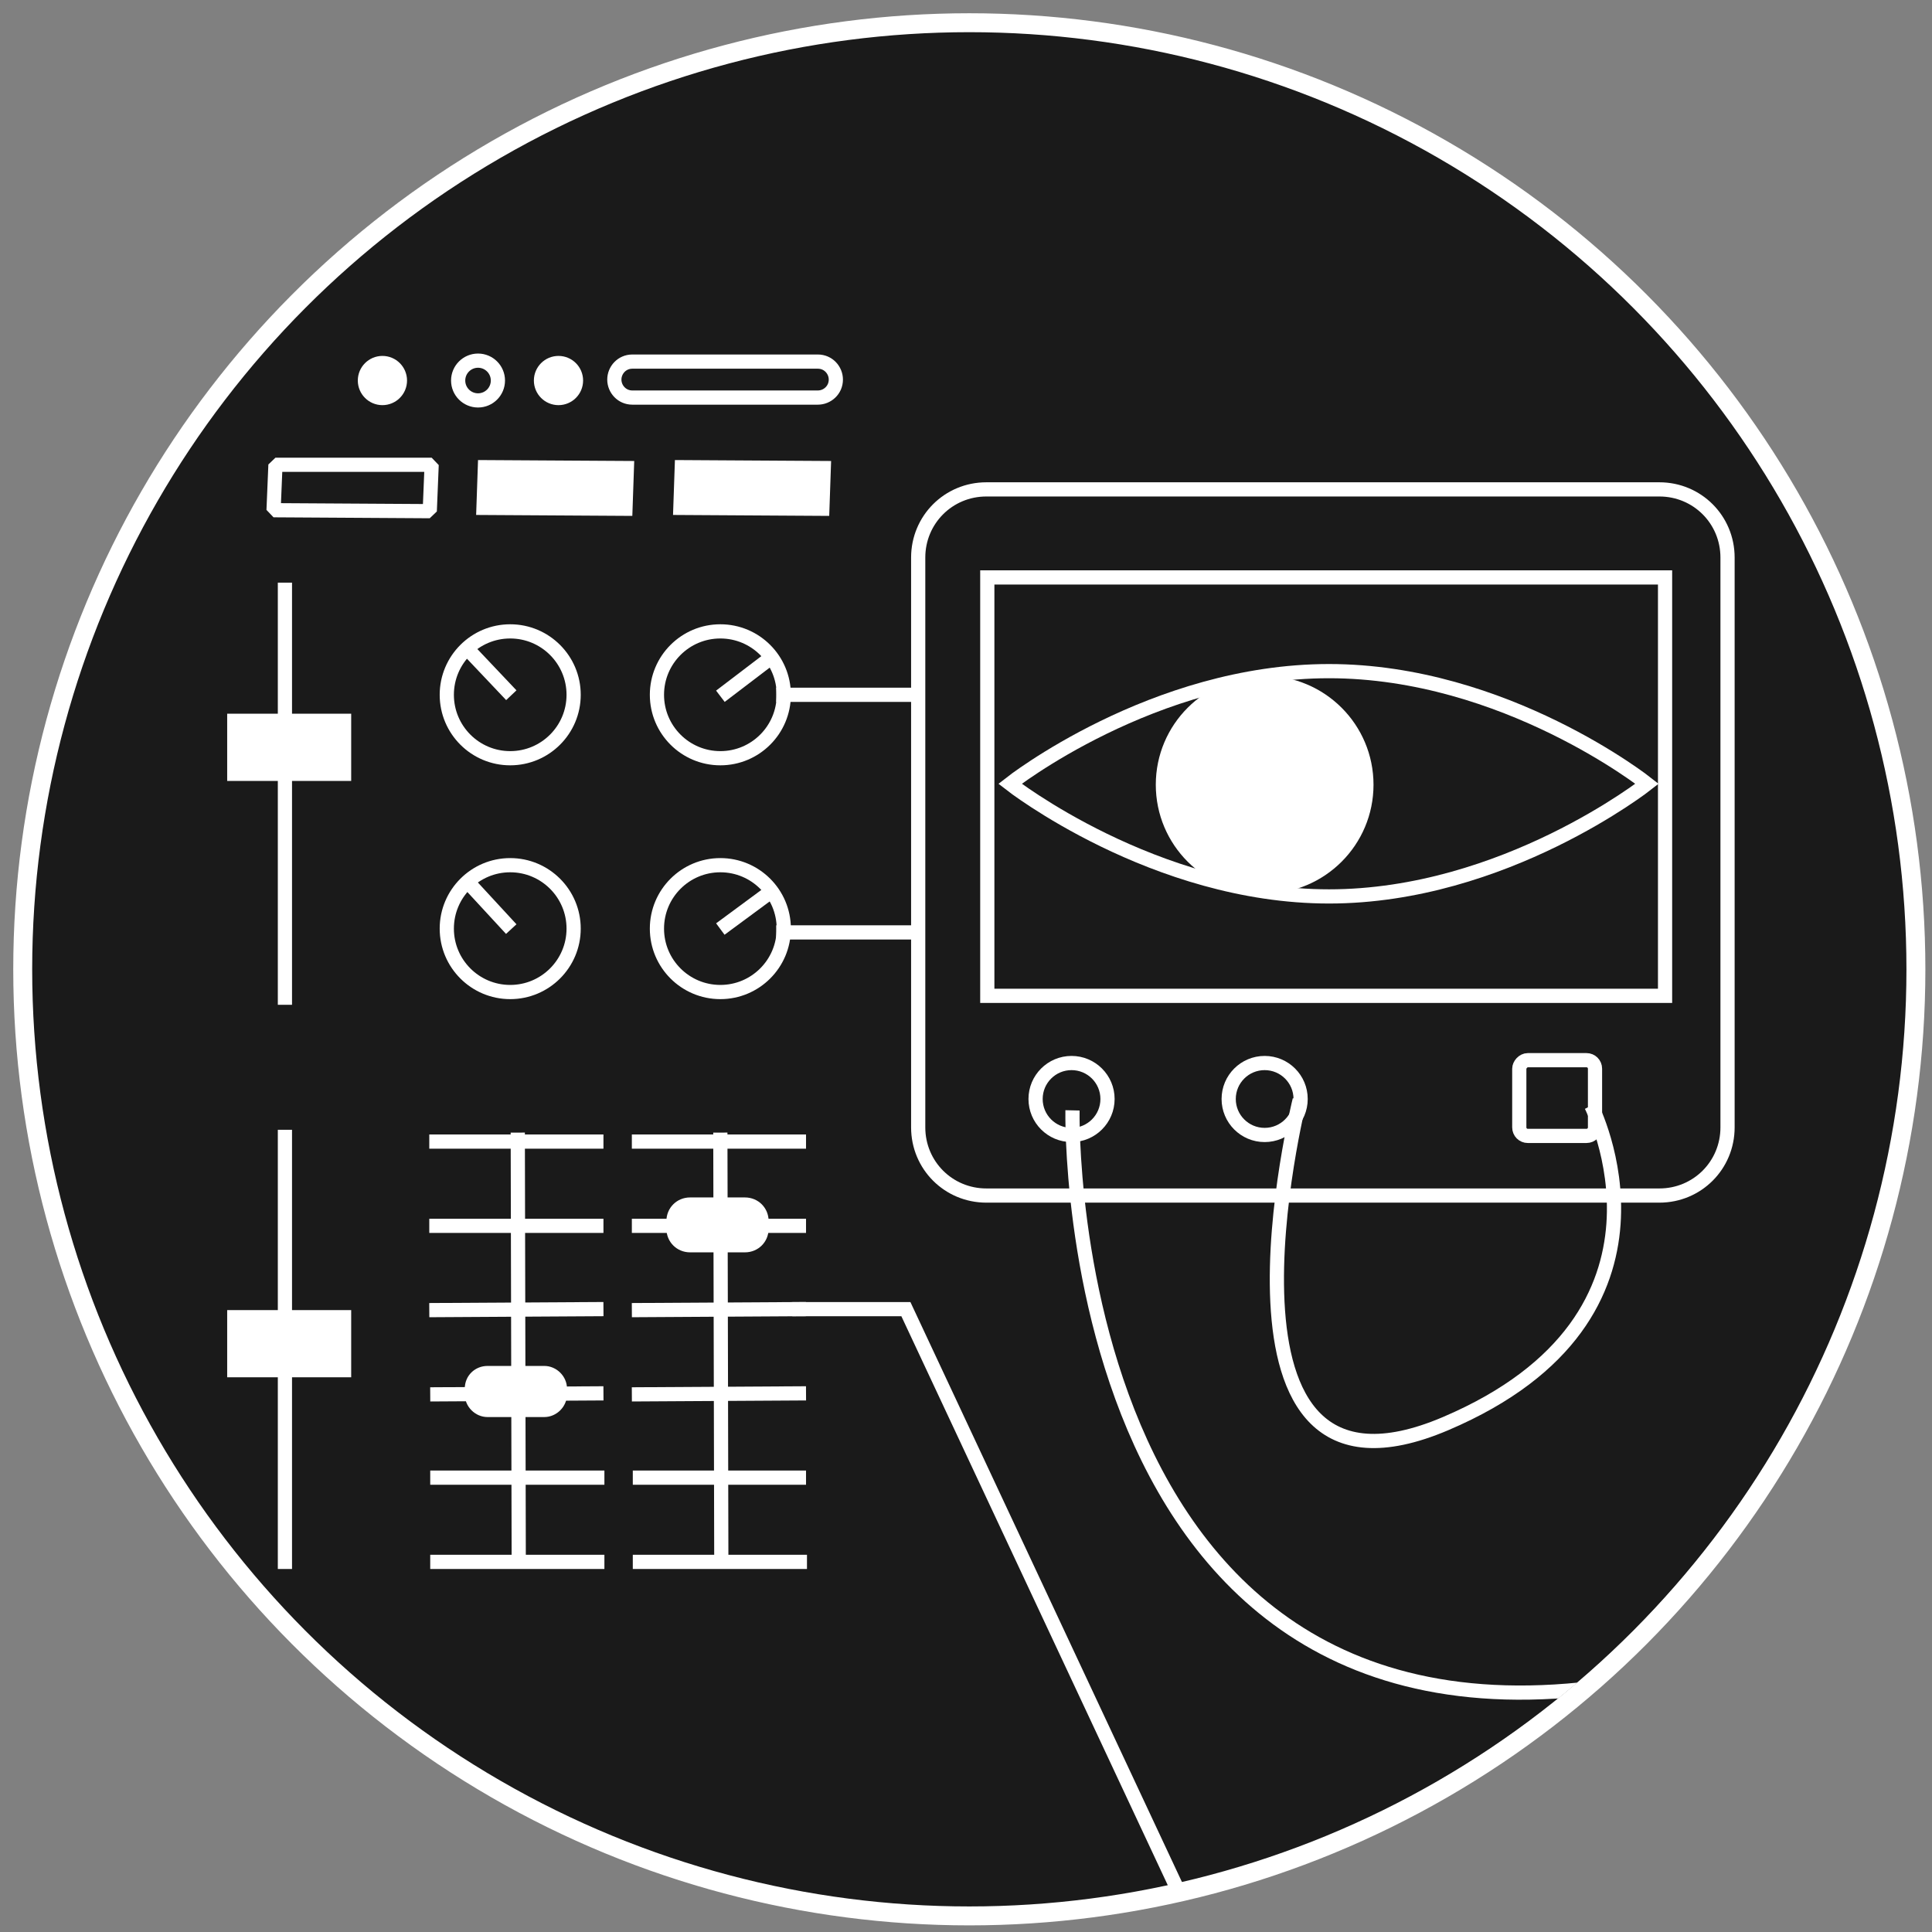 <?xml version="1.0" encoding="UTF-8"?> <svg xmlns="http://www.w3.org/2000/svg" xmlns:xlink="http://www.w3.org/1999/xlink" version="1.1" id="Layer_1" x="0px" y="0px" viewBox="0 0 204.1 204.1" style="enable-background:new 0 0 204.1 204.1;" xml:space="preserve"><rect x="0" y="0" width="204.1" height="204.1" fill="#808080" stroke="none"/> <style type="text/css"> .st0{clip-path:url(#SVGID_2_);} .st1{fill:#1A1A1A;} .st2{fill:none;stroke:#FFFFFF;stroke-width:1.5;stroke-miterlimit:10;} .st3{fill:#FFFFFF;} .st4{fill:none;} .st5{fill:none;stroke:#FFFFFF;stroke-width:1.5;stroke-linecap:square;stroke-linejoin:bevel;} .st6{fill:none;stroke:#FFFFFF;stroke-width:1.015;stroke-miterlimit:10;} .st7{fill:none;stroke:#FFFFFF;stroke-width:2;stroke-miterlimit:10;} </style> <title>Создание музыки курсы</title> <g> <g> <g> <g> <defs> <circle id="SVGID_1_" cx="101.7" cy="101.7" r="100"></circle> </defs> <clipPath id="SVGID_2_"> <use xlink:href="#SVGID_1_" style="overflow:visible;"></use> </clipPath> <g class="st0"> <circle class="st1" cx="101.7" cy="101.7" r="100"></circle> <path class="st2" d="M174,82.8c0,0-15.1,11.9-33.6,11.9s-33.7-11.9-33.7-11.9s15.1-11.9,33.7-11.9S174,82.8,174,82.8z"></path> <circle class="st3" cx="133.6" cy="82.9" r="11.5"></circle> <rect x="104.3" y="61" class="st2" width="71.6" height="44.2"></rect> <path class="st2" d="M104.2,51.7h71.1c4,0,7.2,3.2,7.2,7.2v60.2c0,4-3.2,7.2-7.2,7.2h-71.1c-4,0-7.2-3.2-7.2-7.2V58.9 C97,54.9,100.2,51.7,104.2,51.7z"></path> <circle class="st2" cx="113.2" cy="116.1" r="3.8"></circle> <circle class="st2" cx="133.6" cy="116.1" r="3.8"></circle> <path class="st2" d="M161.4,112h6.2c0.5,0,0.9,0.4,0.9,0.9v6.2c0,0.5-0.4,0.9-0.9,0.9h-6.2c-0.5,0-0.9-0.4-0.9-0.9v-6.2 C160.5,112.5,160.9,112,161.4,112z"></path> <path class="st2" d="M113.3,117.3c0,0-1.7,78.6,69,58.1"></path> <path class="st2" d="M137.3,116.2c0,0-11.4,45.6,15.4,34.2s15.4-33.6,15.4-33.6"></path> <line class="st2" x1="96.7" y1="73.4" x2="82" y2="73.4"></line> <line class="st2" x1="96.7" y1="98.5" x2="82" y2="98.5"></line> <polyline class="st2" points="83.7,138.3 95.7,138.3 125.9,202.8 "></polyline> <circle class="st4" cx="101.7" cy="101.7" r="100"></circle> <polygon class="st5" points="45.4,54 28.9,53.9 29.1,49.1 45.6,49.1 "></polygon> <polygon class="st3" points="66.8,54.5 50.3,54.4 50.5,48.6 67,48.7 "></polygon> <polygon class="st3" points="87.6,54.5 71.1,54.4 71.3,48.6 87.8,48.7 "></polygon> <line class="st5" x1="30.1" y1="62.3" x2="30.1" y2="105.4"></line> <rect x="24" y="75.4" class="st3" width="13.1" height="7.1"></rect> <line class="st5" x1="30.1" y1="120.1" x2="30.1" y2="165"></line> <rect x="24" y="138.4" class="st3" width="13.1" height="7.1"></rect> <circle class="st5" cx="50.5" cy="40.2" r="2.1"></circle> <circle class="st3" cx="40.4" cy="40.2" r="2.6"></circle> <circle class="st3" cx="59" cy="40.2" r="2.6"></circle> <path class="st5" d="M66.8,38.2h19.6c1.1,0,1.9,0.9,1.9,1.9l0,0c0,1.1-0.9,1.9-1.9,1.9H66.8c-1.1,0-1.9-0.9-1.9-1.9l0,0 C64.9,39.1,65.7,38.2,66.8,38.2z"></path> <circle class="st5" cx="76.1" cy="73.4" r="6.7"></circle> <line class="st5" x1="76.7" y1="73.1" x2="80.9" y2="69.9"></line> <circle class="st5" cx="53.9" cy="73.4" r="6.7"></circle> <line class="st5" x1="53.5" y1="72.9" x2="49.9" y2="69.1"></line> <circle class="st5" cx="76.1" cy="98.1" r="6.7"></circle> <line class="st5" x1="76.7" y1="97.7" x2="80.9" y2="94.6"></line> <circle class="st5" cx="53.9" cy="98.1" r="6.7"></circle> <line class="st5" x1="53.5" y1="97.6" x2="49.9" y2="93.7"></line> <path class="st3" d="M51.5,144.3h6c1.3,0,2.4,1.1,2.4,2.4v0.6c0,1.3-1.1,2.4-2.4,2.4h-6c-1.3,0-2.4-1.1-2.4-2.4v-0.6 C49.1,145.3,50.2,144.3,51.5,144.3z"></path> <line class="st5" x1="46.1" y1="120.6" x2="63" y2="120.6"></line> <line class="st5" x1="46.1" y1="129.5" x2="63" y2="129.5"></line> <line class="st5" x1="46.1" y1="138.4" x2="63" y2="138.3"></line> <line class="st5" x1="46.2" y1="147.3" x2="63" y2="147.2"></line> <line class="st5" x1="46.2" y1="156.1" x2="63.1" y2="156.1"></line> <line class="st5" x1="46.2" y1="165" x2="63.1" y2="165"></line> <line class="st5" x1="54.7" y1="120.4" x2="54.8" y2="164.7"></line> <path class="st3" d="M72.9,126.5h5.8c1.4,0,2.5,1.1,2.5,2.5v0.8c0,1.4-1.1,2.5-2.5,2.5h-5.8c-1.4,0-2.5-1.1-2.5-2.5V129 C70.4,127.6,71.5,126.5,72.9,126.5z"></path> <line class="st5" x1="67.5" y1="120.6" x2="84.4" y2="120.6"></line> <line class="st5" x1="67.5" y1="129.5" x2="84.4" y2="129.5"></line> <line class="st5" x1="67.5" y1="138.4" x2="84.4" y2="138.3"></line> <line class="st5" x1="67.5" y1="147.3" x2="84.4" y2="147.2"></line> <line class="st5" x1="67.6" y1="156.1" x2="84.4" y2="156.1"></line> <line class="st5" x1="67.6" y1="165" x2="84.5" y2="165"></line> <line class="st5" x1="76.1" y1="120.4" x2="76.2" y2="164.7"></line> <circle class="st4" cx="101.7" cy="101.7" r="100"></circle> </g> </g> </g> <circle class="st6" cx="102.2" cy="102.2" r="100"></circle> </g> <circle class="st7" cx="102.4" cy="102.4" r="100"></circle> </g> </svg> 